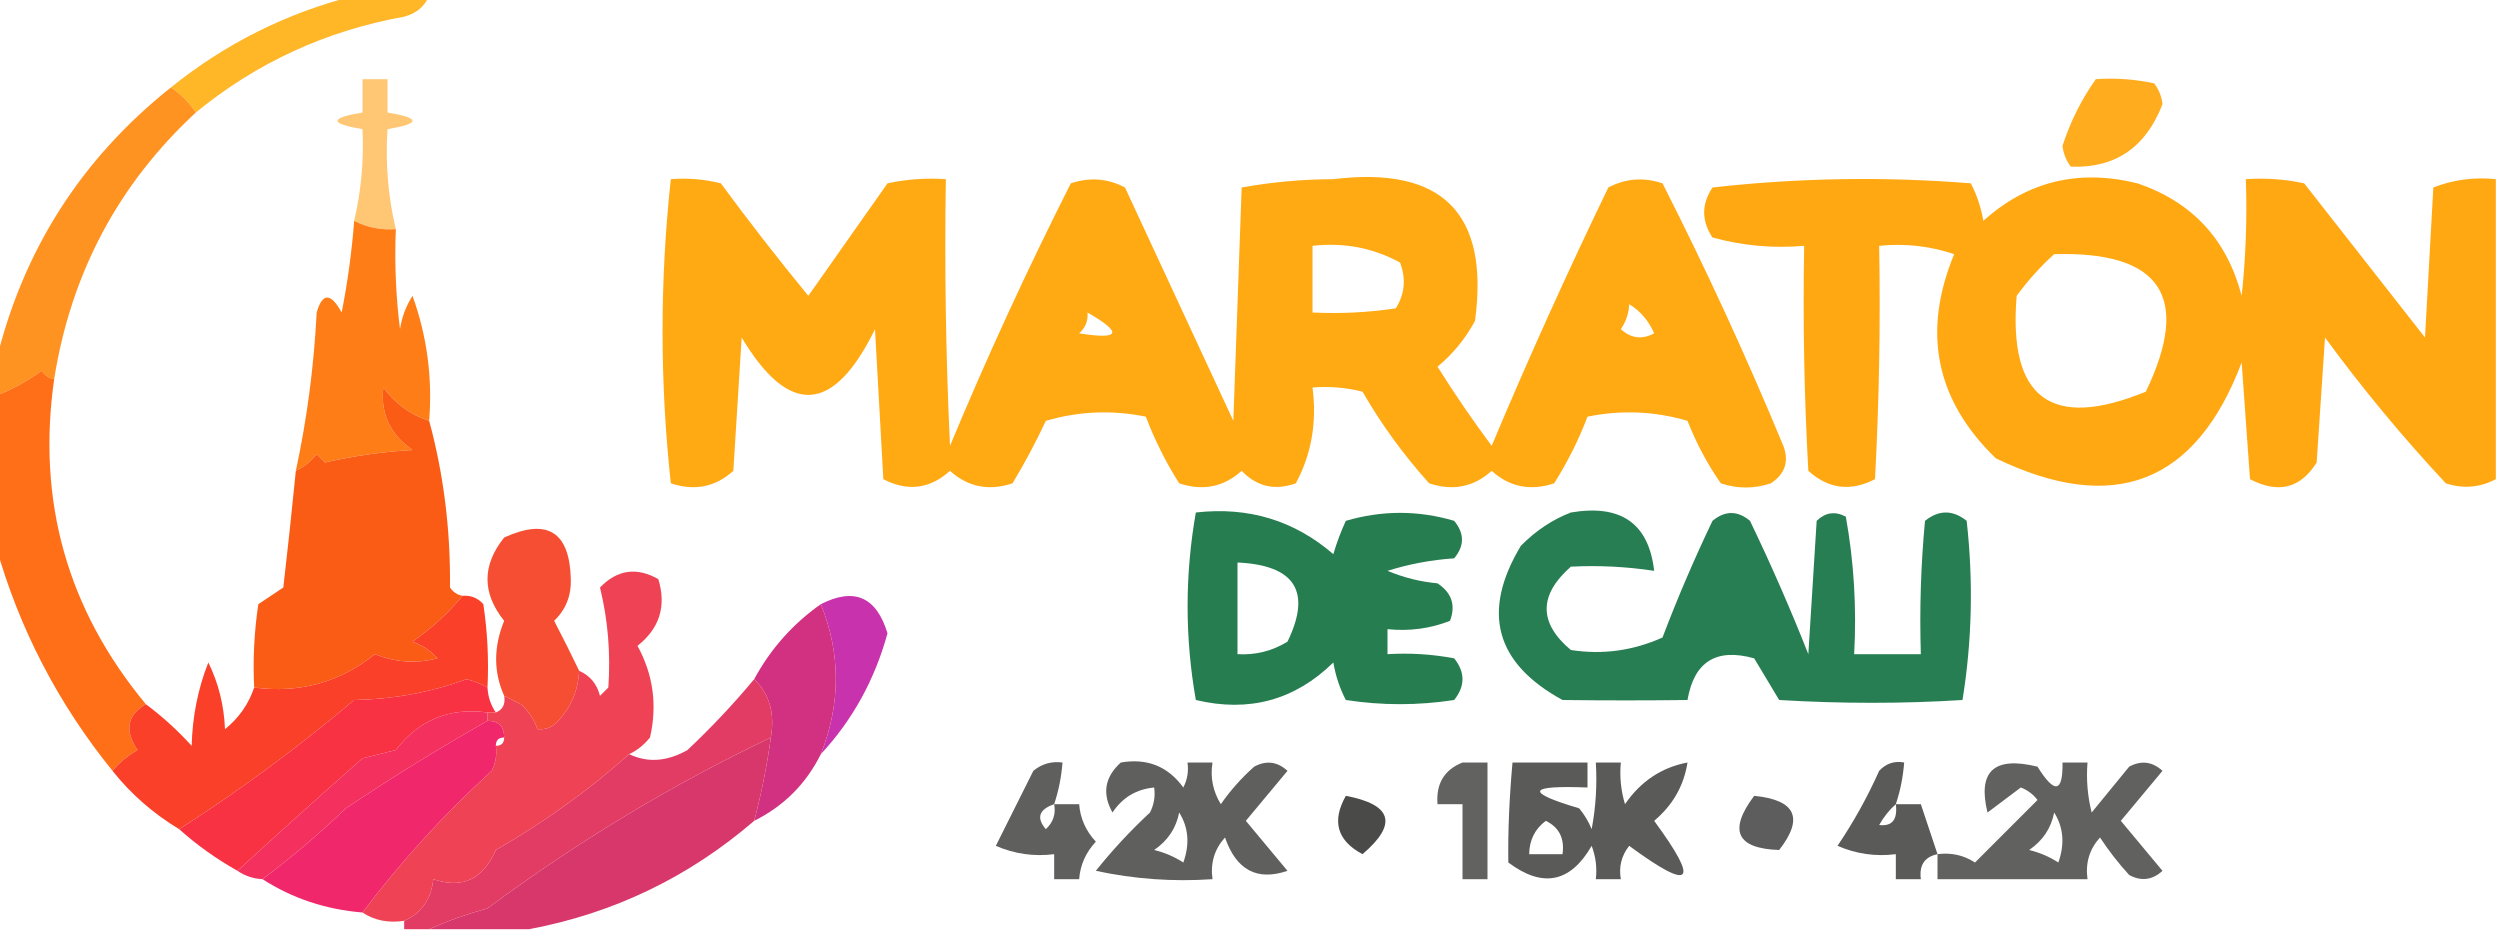 <?xml version="1.0" encoding="UTF-8"?>
<!DOCTYPE svg PUBLIC "-//W3C//DTD SVG 1.1//EN" "http://www.w3.org/Graphics/SVG/1.1/DTD/svg11.dtd">
<svg xmlns="http://www.w3.org/2000/svg" version="1.1" width="300px" height="112px" style="shape-rendering:geometricPrecision; text-rendering:geometricPrecision; image-rendering:optimizeQuality; fill-rule:evenodd; clip-rule:evenodd" xmlns:xlink="http://www.w3.org/1999/xlink">
<g><path style="opacity:0.845" fill="#ffa900" d="M 42.5,-0.5 C 45.5,-0.5 48.5,-0.5 51.5,-0.5C 50.942,0.79 49.942,1.623 48.5,2C 39.111,3.697 30.778,7.53 23.5,13.5C 22.694,12.272 21.694,11.272 20.5,10.5C 27.038,5.231 34.372,1.564 42.5,-0.5 Z"/></g>
<g><path style="opacity:0.878" fill="#ffa200" d="M 251.5,9.5 C 253.857,9.337 256.19,9.503 258.5,10C 259.059,10.725 259.392,11.558 259.5,12.5C 257.498,17.7 253.831,20.2 248.5,20C 247.941,19.275 247.608,18.442 247.5,17.5C 248.448,14.577 249.781,11.911 251.5,9.5 Z"/></g>
<g><path style="opacity:0.543" fill="#ff9900" d="M 47.5,27.5 C 45.709,27.634 44.042,27.301 42.5,26.5C 43.344,22.901 43.677,19.234 43.5,15.5C 39.5,14.833 39.5,14.167 43.5,13.5C 43.5,12.167 43.5,10.833 43.5,9.5C 44.5,9.5 45.5,9.5 46.5,9.5C 46.5,10.833 46.5,12.167 46.5,13.5C 50.5,14.167 50.5,14.833 46.5,15.5C 46.237,19.6 46.57,23.6 47.5,27.5 Z"/></g>
<g><path style="opacity:0.923" fill="#ffa200" d="M 80.5,21.5 C 82.527,21.338 84.527,21.505 86.5,22C 89.879,26.59 93.379,31.09 97,35.5C 100.167,31 103.333,26.5 106.5,22C 108.81,21.503 111.143,21.337 113.5,21.5C 113.333,32.172 113.5,42.839 114,53.5C 118.45,42.813 123.283,32.313 128.5,22C 130.769,21.242 132.936,21.409 135,22.5C 139.333,31.833 143.667,41.167 148,50.5C 148.333,41.167 148.667,31.833 149,22.5C 152.583,21.851 156.25,21.517 160,21.5C 173.075,19.908 178.742,25.575 177,38.5C 175.848,40.649 174.348,42.482 172.5,44C 174.543,47.253 176.71,50.42 179,53.5C 183.392,43.048 188.059,32.715 193,22.5C 195.064,21.409 197.231,21.242 199.5,22C 204.736,32.305 209.569,42.805 214,53.5C 214.711,55.367 214.211,56.867 212.5,58C 210.5,58.667 208.5,58.667 206.5,58C 204.89,55.689 203.557,53.189 202.5,50.5C 198.541,49.34 194.541,49.173 190.5,50C 189.438,52.791 188.105,55.457 186.5,58C 183.653,58.944 181.153,58.444 179,56.5C 176.847,58.444 174.347,58.944 171.5,58C 168.447,54.613 165.78,50.947 163.5,47C 161.527,46.505 159.527,46.338 157.5,46.5C 158.044,50.673 157.377,54.507 155.5,58C 152.975,58.896 150.808,58.396 149,56.5C 146.847,58.444 144.347,58.944 141.5,58C 139.895,55.457 138.562,52.791 137.5,50C 133.459,49.173 129.459,49.34 125.5,50.5C 124.294,53.079 122.961,55.579 121.5,58C 118.653,58.944 116.153,58.444 114,56.5C 111.582,58.68 108.916,59.014 106,57.5C 105.667,51.5 105.333,45.5 105,39.5C 100.025,49.673 94.692,50.007 89,40.5C 88.667,45.833 88.333,51.167 88,56.5C 85.847,58.444 83.347,58.944 80.5,58C 79.176,45.833 79.176,33.667 80.5,21.5 Z M 157.5,29.5 C 161.257,29.071 164.757,29.738 168,31.5C 168.743,33.441 168.576,35.274 167.5,37C 164.183,37.498 160.85,37.665 157.5,37.5C 157.5,34.833 157.5,32.167 157.5,29.5 Z M 195.5,36.5 C 196.837,37.315 197.837,38.481 198.5,40C 197.056,40.781 195.723,40.614 194.5,39.5C 195.127,38.583 195.461,37.583 195.5,36.5 Z M 130.5,37.5 C 134.774,39.957 134.441,40.791 129.5,40C 130.252,39.329 130.586,38.496 130.5,37.5 Z"/></g>
<g><path style="opacity:0.926" fill="#ffa200" d="M 299.5,21.5 C 299.5,33.5 299.5,45.5 299.5,57.5C 297.598,58.511 295.598,58.678 293.5,58C 288.309,52.443 283.476,46.61 279,40.5C 278.667,45.5 278.333,50.5 278,55.5C 276.06,58.608 273.394,59.275 270,57.5C 269.667,52.833 269.333,48.167 269,43.5C 263.513,58.011 253.68,61.844 239.5,55C 232.288,48.033 230.621,39.866 234.5,30.5C 231.572,29.516 228.572,29.183 225.5,29.5C 225.666,38.839 225.5,48.173 225,57.5C 222.084,59.014 219.418,58.68 217,56.5C 216.5,47.506 216.334,38.506 216.5,29.5C 212.774,29.823 209.107,29.489 205.5,28.5C 204.167,26.5 204.167,24.5 205.5,22.5C 215.817,21.334 226.151,21.168 236.5,22C 237.227,23.399 237.727,24.899 238,26.5C 243.269,21.755 249.436,20.255 256.5,22C 263.07,24.238 267.237,28.738 269,35.5C 269.499,30.845 269.666,26.178 269.5,21.5C 271.857,21.337 274.19,21.503 276.5,22C 281.333,28.167 286.167,34.333 291,40.5C 291.333,34.5 291.667,28.5 292,22.5C 294.381,21.565 296.881,21.232 299.5,21.5 Z M 246.5,30.5 C 259.313,30.124 262.98,35.624 257.5,47C 246.145,51.653 240.978,47.82 242,35.5C 243.366,33.638 244.866,31.972 246.5,30.5 Z"/></g>
<g><path style="opacity:0.864" fill="#ff8300" d="M 20.5,10.5 C 21.694,11.272 22.694,12.272 23.5,13.5C 14.181,22.133 8.514,32.8 6.5,45.5C 5.883,45.389 5.383,45.056 5,44.5C 3.259,45.758 1.426,46.758 -0.5,47.5C -0.5,46.167 -0.5,44.833 -0.5,43.5C 2.7,30.105 9.7,19.105 20.5,10.5 Z"/></g>
<g><path style="opacity:0.911" fill="#fe7102" d="M 42.5,26.5 C 44.042,27.301 45.709,27.634 47.5,27.5C 47.334,31.514 47.501,35.514 48,39.5C 48.219,38.062 48.719,36.729 49.5,35.5C 51.243,40.327 51.91,45.327 51.5,50.5C 49.284,49.797 47.451,48.464 46,46.5C 45.641,49.62 46.808,52.12 49.5,54C 45.911,54.207 42.411,54.707 39,55.5C 38.667,55.167 38.333,54.833 38,54.5C 37.292,55.38 36.458,56.047 35.5,56.5C 36.843,50.265 37.676,43.931 38,37.5C 38.691,35.109 39.691,35.109 41,37.5C 41.719,33.855 42.219,30.188 42.5,26.5 Z"/></g>
<g><path style="opacity:0.913" fill="#fe6203" d="M 6.5,45.5 C 4.411,60.148 8.078,73.148 17.5,84.5C 15.255,85.828 14.922,87.661 16.5,90C 15.309,90.698 14.309,91.531 13.5,92.5C 6.965,84.429 2.298,75.429 -0.5,65.5C -0.5,59.5 -0.5,53.5 -0.5,47.5C 1.426,46.758 3.259,45.758 5,44.5C 5.383,45.056 5.883,45.389 6.5,45.5 Z"/></g>
<g><path style="opacity:0.854" fill="#006733" d="M 143.5,61.5 C 149.804,60.781 155.304,62.447 160,66.5C 160.402,65.128 160.902,63.795 161.5,62.5C 165.851,61.225 170.185,61.225 174.5,62.5C 175.747,64.006 175.747,65.506 174.5,67C 171.774,67.182 169.107,67.682 166.5,68.5C 168.423,69.308 170.423,69.808 172.5,70C 174.211,71.133 174.711,72.633 174,74.5C 171.619,75.435 169.119,75.768 166.5,75.5C 166.5,76.5 166.5,77.5 166.5,78.5C 169.187,78.336 171.854,78.503 174.5,79C 175.833,80.667 175.833,82.333 174.5,84C 170.167,84.667 165.833,84.667 161.5,84C 160.773,82.601 160.273,81.101 160,79.5C 155.377,84.021 149.877,85.521 143.5,84C 142.183,76.5 142.183,69 143.5,61.5 Z M 148.5,67.5 C 155.416,67.824 157.416,70.99 154.5,77C 152.655,78.128 150.655,78.628 148.5,78.5C 148.5,74.833 148.5,71.167 148.5,67.5 Z"/></g>
<g><path style="opacity:0.84" fill="#006634" d="M 188.5,61.5 C 194.517,60.478 197.851,62.811 198.5,68.5C 195.159,67.995 191.826,67.828 188.5,68C 184.633,71.418 184.633,74.751 188.5,78C 192.297,78.59 195.964,78.09 199.5,76.5C 201.305,71.751 203.305,67.085 205.5,62.5C 207.006,61.253 208.506,61.253 210,62.5C 212.528,67.751 214.861,73.084 217,78.5C 217.333,73.167 217.667,67.833 218,62.5C 219.049,61.483 220.216,61.316 221.5,62C 222.473,67.407 222.807,72.907 222.5,78.5C 225.167,78.5 227.833,78.5 230.5,78.5C 230.334,73.156 230.501,67.823 231,62.5C 232.667,61.167 234.333,61.167 236,62.5C 236.812,69.747 236.646,76.914 235.5,84C 228.343,84.45 221.009,84.45 213.5,84C 212.5,82.333 211.5,80.667 210.5,79C 205.955,77.731 203.289,79.398 202.5,84C 197.576,84.064 192.576,84.064 187.5,84C 179.417,79.582 177.75,73.416 182.5,65.5C 184.29,63.684 186.29,62.351 188.5,61.5 Z"/></g>
<g><path style="opacity:1" fill="#fa5c16" d="M 51.5,50.5 C 53.237,56.892 54.071,63.559 54,70.5C 54.383,71.056 54.883,71.389 55.5,71.5C 53.837,73.533 51.837,75.366 49.5,77C 50.672,77.419 51.672,78.085 52.5,79C 49.953,79.659 47.453,79.493 45,78.5C 40.766,81.888 35.933,83.221 30.5,82.5C 30.335,79.15 30.502,75.817 31,72.5C 32,71.833 33,71.167 34,70.5C 34.538,65.829 35.038,61.162 35.5,56.5C 36.458,56.047 37.292,55.38 38,54.5C 38.333,54.833 38.667,55.167 39,55.5C 42.411,54.707 45.911,54.207 49.5,54C 46.808,52.12 45.641,49.62 46,46.5C 47.451,48.464 49.284,49.797 51.5,50.5 Z"/></g>
<g><path style="opacity:0.944" fill="#c626a8" d="M 98.5,90.5 C 100.899,84.433 100.899,78.433 98.5,72.5C 102.51,70.454 105.177,71.621 106.5,76C 104.968,81.572 102.302,86.406 98.5,90.5 Z"/></g>
<g><path style="opacity:1" fill="#f64e32" d="M 69.5,80.5 C 69.392,82.783 68.559,84.783 67,86.5C 66.329,87.252 65.496,87.586 64.5,87.5C 64.068,86.29 63.401,85.29 62.5,84.5C 61.833,84.167 61.167,83.833 60.5,83.5C 59.217,80.635 59.217,77.635 60.5,74.5C 57.833,71.167 57.833,67.833 60.5,64.5C 65.688,62.142 68.354,63.808 68.5,69.5C 68.563,71.481 67.896,73.148 66.5,74.5C 67.559,76.534 68.559,78.534 69.5,80.5 Z"/></g>
<g><path style="opacity:1" fill="#d23181" d="M 98.5,72.5 C 100.899,78.433 100.899,84.433 98.5,90.5C 96.719,94.07 94.052,96.737 90.5,98.5C 91.374,95.211 92.04,91.877 92.5,88.5C 93.01,85.612 92.344,83.279 90.5,81.5C 92.482,77.854 95.148,74.854 98.5,72.5 Z"/></g>
<g><path style="opacity:1" fill="#fb4029" d="M 55.5,71.5 C 56.496,71.414 57.329,71.748 58,72.5C 58.498,75.817 58.665,79.15 58.5,82.5C 57.735,82.077 56.902,81.743 56,81.5C 51.67,83.085 47.17,83.919 42.5,84C 35.788,89.676 28.788,94.842 21.5,99.5C 18.377,97.618 15.711,95.285 13.5,92.5C 14.309,91.531 15.309,90.698 16.5,90C 14.922,87.661 15.255,85.828 17.5,84.5C 19.463,85.96 21.296,87.627 23,89.5C 23.089,85.972 23.756,82.638 25,79.5C 26.216,81.962 26.882,84.629 27,87.5C 28.669,86.154 29.836,84.487 30.5,82.5C 35.933,83.221 40.766,81.888 45,78.5C 47.453,79.493 49.953,79.659 52.5,79C 51.672,78.085 50.672,77.419 49.5,77C 51.837,75.366 53.837,73.533 55.5,71.5 Z"/></g>
<g><path style="opacity:0.963" fill="#ee3d4f" d="M 75.5,90.5 C 70.65,94.826 65.317,98.659 59.5,102C 57.954,105.526 55.454,106.693 52,105.5C 51.743,107.907 50.576,109.573 48.5,110.5C 46.585,110.784 44.919,110.451 43.5,109.5C 48.091,103.404 53.258,97.738 59,92.5C 59.483,91.552 59.65,90.552 59.5,89.5C 60.167,89.5 60.5,89.167 60.5,88.5C 60.5,87.167 59.833,86.5 58.5,86.5C 58.5,86.167 58.5,85.833 58.5,85.5C 58.833,85.5 59.167,85.5 59.5,85.5C 60.338,85.158 60.672,84.492 60.5,83.5C 61.167,83.833 61.833,84.167 62.5,84.5C 62.756,86.793 62.423,88.959 61.5,91C 64.628,91.384 65.628,90.217 64.5,87.5C 65.496,87.586 66.329,87.252 67,86.5C 68.559,84.783 69.392,82.783 69.5,80.5C 70.79,81.058 71.623,82.058 72,83.5C 72.333,83.167 72.667,82.833 73,82.5C 73.287,78.397 72.953,74.397 72,70.5C 74.075,68.352 76.408,68.018 79,69.5C 79.986,72.742 79.152,75.408 76.5,77.5C 78.391,80.962 78.891,84.628 78,88.5C 77.292,89.38 76.458,90.047 75.5,90.5 Z M 62.5,84.5 C 63.401,85.29 64.068,86.29 64.5,87.5C 65.628,90.217 64.628,91.384 61.5,91C 62.423,88.959 62.756,86.793 62.5,84.5 Z"/></g>
<g><path style="opacity:0.967" fill="#e2365f" d="M 90.5,81.5 C 92.344,83.279 93.01,85.612 92.5,88.5C 80.613,94.179 69.279,101.013 58.5,109C 55.996,109.698 53.663,110.531 51.5,111.5C 50.5,111.5 49.5,111.5 48.5,111.5C 48.5,111.167 48.5,110.833 48.5,110.5C 50.576,109.573 51.743,107.907 52,105.5C 55.454,106.693 57.954,105.526 59.5,102C 65.317,98.659 70.65,94.826 75.5,90.5C 77.726,91.559 80.059,91.392 82.5,90C 85.371,87.297 88.038,84.464 90.5,81.5 Z"/></g>
<g><path style="opacity:1" fill="#f83243" d="M 58.5,82.5 C 58.557,83.609 58.89,84.609 59.5,85.5C 59.167,85.5 58.833,85.5 58.5,85.5C 53.962,84.872 50.295,86.372 47.5,90C 46.167,90.333 44.833,90.667 43.5,91C 38.354,95.534 33.354,100.034 28.5,104.5C 25.953,103.066 23.619,101.4 21.5,99.5C 28.788,94.842 35.788,89.676 42.5,84C 47.17,83.919 51.67,83.085 56,81.5C 56.902,81.743 57.735,82.077 58.5,82.5 Z"/></g>
<g><path style="opacity:0.99" fill="#d73669" d="M 92.5,88.5 C 92.04,91.877 91.374,95.211 90.5,98.5C 82.655,105.256 73.655,109.59 63.5,111.5C 59.5,111.5 55.5,111.5 51.5,111.5C 53.663,110.531 55.996,109.698 58.5,109C 69.279,101.013 80.613,94.179 92.5,88.5 Z"/></g>
<g><path style="opacity:0.63" fill="#020200" d="M 126.5,96.5 C 127.5,96.5 128.5,96.5 129.5,96.5C 129.626,98.2 130.293,99.7 131.5,101C 130.293,102.3 129.626,103.8 129.5,105.5C 128.5,105.5 127.5,105.5 126.5,105.5C 126.5,104.5 126.5,103.5 126.5,102.5C 124.076,102.808 121.743,102.474 119.5,101.5C 121,98.5 122.5,95.5 124,92.5C 125.011,91.663 126.178,91.33 127.5,91.5C 127.371,93.216 127.038,94.883 126.5,96.5 Z M 126.5,96.5 C 126.719,97.675 126.386,98.675 125.5,99.5C 124.335,98.141 124.668,97.141 126.5,96.5 Z"/></g>
<g><path style="opacity:0.629" fill="#020200" d="M 134.5,91.5 C 137.652,90.959 140.152,91.959 142,94.5C 142.483,93.552 142.649,92.552 142.5,91.5C 143.5,91.5 144.5,91.5 145.5,91.5C 145.215,93.288 145.548,94.955 146.5,96.5C 147.648,94.851 148.981,93.351 150.5,92C 151.944,91.219 153.277,91.386 154.5,92.5C 152.833,94.5 151.167,96.5 149.5,98.5C 151.167,100.5 152.833,102.5 154.5,104.5C 150.853,105.743 148.353,104.41 147,100.5C 145.731,101.905 145.231,103.571 145.5,105.5C 140.786,105.827 136.12,105.493 131.5,104.5C 133.483,102.016 135.65,99.683 138,97.5C 138.483,96.552 138.649,95.552 138.5,94.5C 136.362,94.703 134.695,95.703 133.5,97.5C 132.23,95.243 132.564,93.243 134.5,91.5 Z M 141.5,97.5 C 142.622,99.288 142.789,101.288 142,103.5C 140.933,102.809 139.766,102.309 138.5,102C 140.141,100.871 141.141,99.371 141.5,97.5 Z"/></g>
<g><path style="opacity:0.619" fill="#020200" d="M 175.5,91.5 C 176.5,91.5 177.5,91.5 178.5,91.5C 178.5,96.167 178.5,100.833 178.5,105.5C 177.5,105.5 176.5,105.5 175.5,105.5C 175.5,102.5 175.5,99.5 175.5,96.5C 174.5,96.5 173.5,96.5 172.5,96.5C 172.31,94.041 173.31,92.374 175.5,91.5 Z"/></g>
<g><path style="opacity:0.65" fill="#020200" d="M 181.5,91.5 C 184.5,91.5 187.5,91.5 190.5,91.5C 190.5,92.5 190.5,93.5 190.5,94.5C 183.269,94.217 182.936,95.05 189.5,97C 190.126,97.75 190.626,98.584 191,99.5C 191.497,96.854 191.664,94.187 191.5,91.5C 192.5,91.5 193.5,91.5 194.5,91.5C 194.34,93.199 194.506,94.866 195,96.5C 196.886,93.758 199.386,92.091 202.5,91.5C 202.067,94.285 200.734,96.619 198.5,98.5C 204.032,106.034 203.032,107.034 195.5,101.5C 194.571,102.689 194.238,104.022 194.5,105.5C 193.5,105.5 192.5,105.5 191.5,105.5C 191.657,104.127 191.49,102.793 191,101.5C 188.451,105.925 185.118,106.592 181,103.5C 180.945,99.818 181.112,95.818 181.5,91.5 Z M 185.5,98.5 C 187.104,99.287 187.771,100.62 187.5,102.5C 186.167,102.5 184.833,102.5 183.5,102.5C 183.527,100.801 184.194,99.467 185.5,98.5 Z"/></g>
<g><path style="opacity:0.649" fill="#020200" d="M 227.5,96.5 C 228.5,96.5 229.5,96.5 230.5,96.5C 231.167,98.5 231.833,100.5 232.5,102.5C 230.952,102.821 230.285,103.821 230.5,105.5C 229.5,105.5 228.5,105.5 227.5,105.5C 227.5,104.5 227.5,103.5 227.5,102.5C 225.076,102.808 222.743,102.474 220.5,101.5C 222.42,98.661 224.087,95.661 225.5,92.5C 226.325,91.614 227.325,91.281 228.5,91.5C 228.371,93.216 228.038,94.883 227.5,96.5 Z M 227.5,96.5 C 227.728,98.355 227.061,99.188 225.5,99C 226.066,98.005 226.733,97.172 227.5,96.5 Z"/></g>
<g><path style="opacity:0.624" fill="#020200" d="M 232.5,102.5 C 234.144,102.286 235.644,102.62 237,103.5C 239.5,101 242,98.5 244.5,96C 243.975,95.308 243.308,94.808 242.5,94.5C 241.167,95.5 239.833,96.5 238.5,97.5C 237.29,92.547 239.29,90.714 244.5,92C 246.557,95.3 247.557,95.133 247.5,91.5C 248.5,91.5 249.5,91.5 250.5,91.5C 250.338,93.527 250.505,95.527 251,97.5C 252.5,95.667 254,93.833 255.5,92C 256.944,91.219 258.277,91.386 259.5,92.5C 257.833,94.5 256.167,96.5 254.5,98.5C 256.167,100.5 257.833,102.5 259.5,104.5C 258.277,105.614 256.944,105.781 255.5,105C 254.213,103.59 253.046,102.09 252,100.5C 250.731,101.905 250.231,103.571 250.5,105.5C 244.5,105.5 238.5,105.5 232.5,105.5C 232.5,104.5 232.5,103.5 232.5,102.5 Z M 246.5,97.5 C 247.622,99.288 247.789,101.288 247,103.5C 245.933,102.809 244.766,102.309 243.5,102C 245.141,100.871 246.141,99.371 246.5,97.5 Z"/></g>
<g><path style="opacity:0.714" fill="#020200" d="M 161.5,95.5 C 167.076,96.555 167.743,98.889 163.5,102.5C 160.452,100.875 159.785,98.542 161.5,95.5 Z"/></g>
<g><path style="opacity:0.636" fill="#010100" d="M 210.5,95.5 C 215.493,95.997 216.493,98.164 213.5,102C 208.382,101.824 207.382,99.658 210.5,95.5 Z"/></g>
<g><path style="opacity:1" fill="#f1276c" d="M 58.5,86.5 C 59.833,86.5 60.5,87.167 60.5,88.5C 59.833,88.5 59.5,88.833 59.5,89.5C 59.65,90.552 59.483,91.552 59,92.5C 53.258,97.738 48.091,103.404 43.5,109.5C 39.084,109.139 35.084,107.806 31.5,105.5C 34.948,102.922 38.281,100.089 41.5,97C 47.045,93.285 52.712,89.785 58.5,86.5 Z"/></g>
<g><path style="opacity:0.969" fill="#f42b5a" d="M 58.5,85.5 C 58.5,85.833 58.5,86.167 58.5,86.5C 52.712,89.785 47.045,93.285 41.5,97C 38.281,100.089 34.948,102.922 31.5,105.5C 30.391,105.443 29.391,105.11 28.5,104.5C 33.354,100.034 38.354,95.534 43.5,91C 44.833,90.667 46.167,90.333 47.5,90C 50.295,86.372 53.962,84.872 58.5,85.5 Z"/></g>
</svg>
